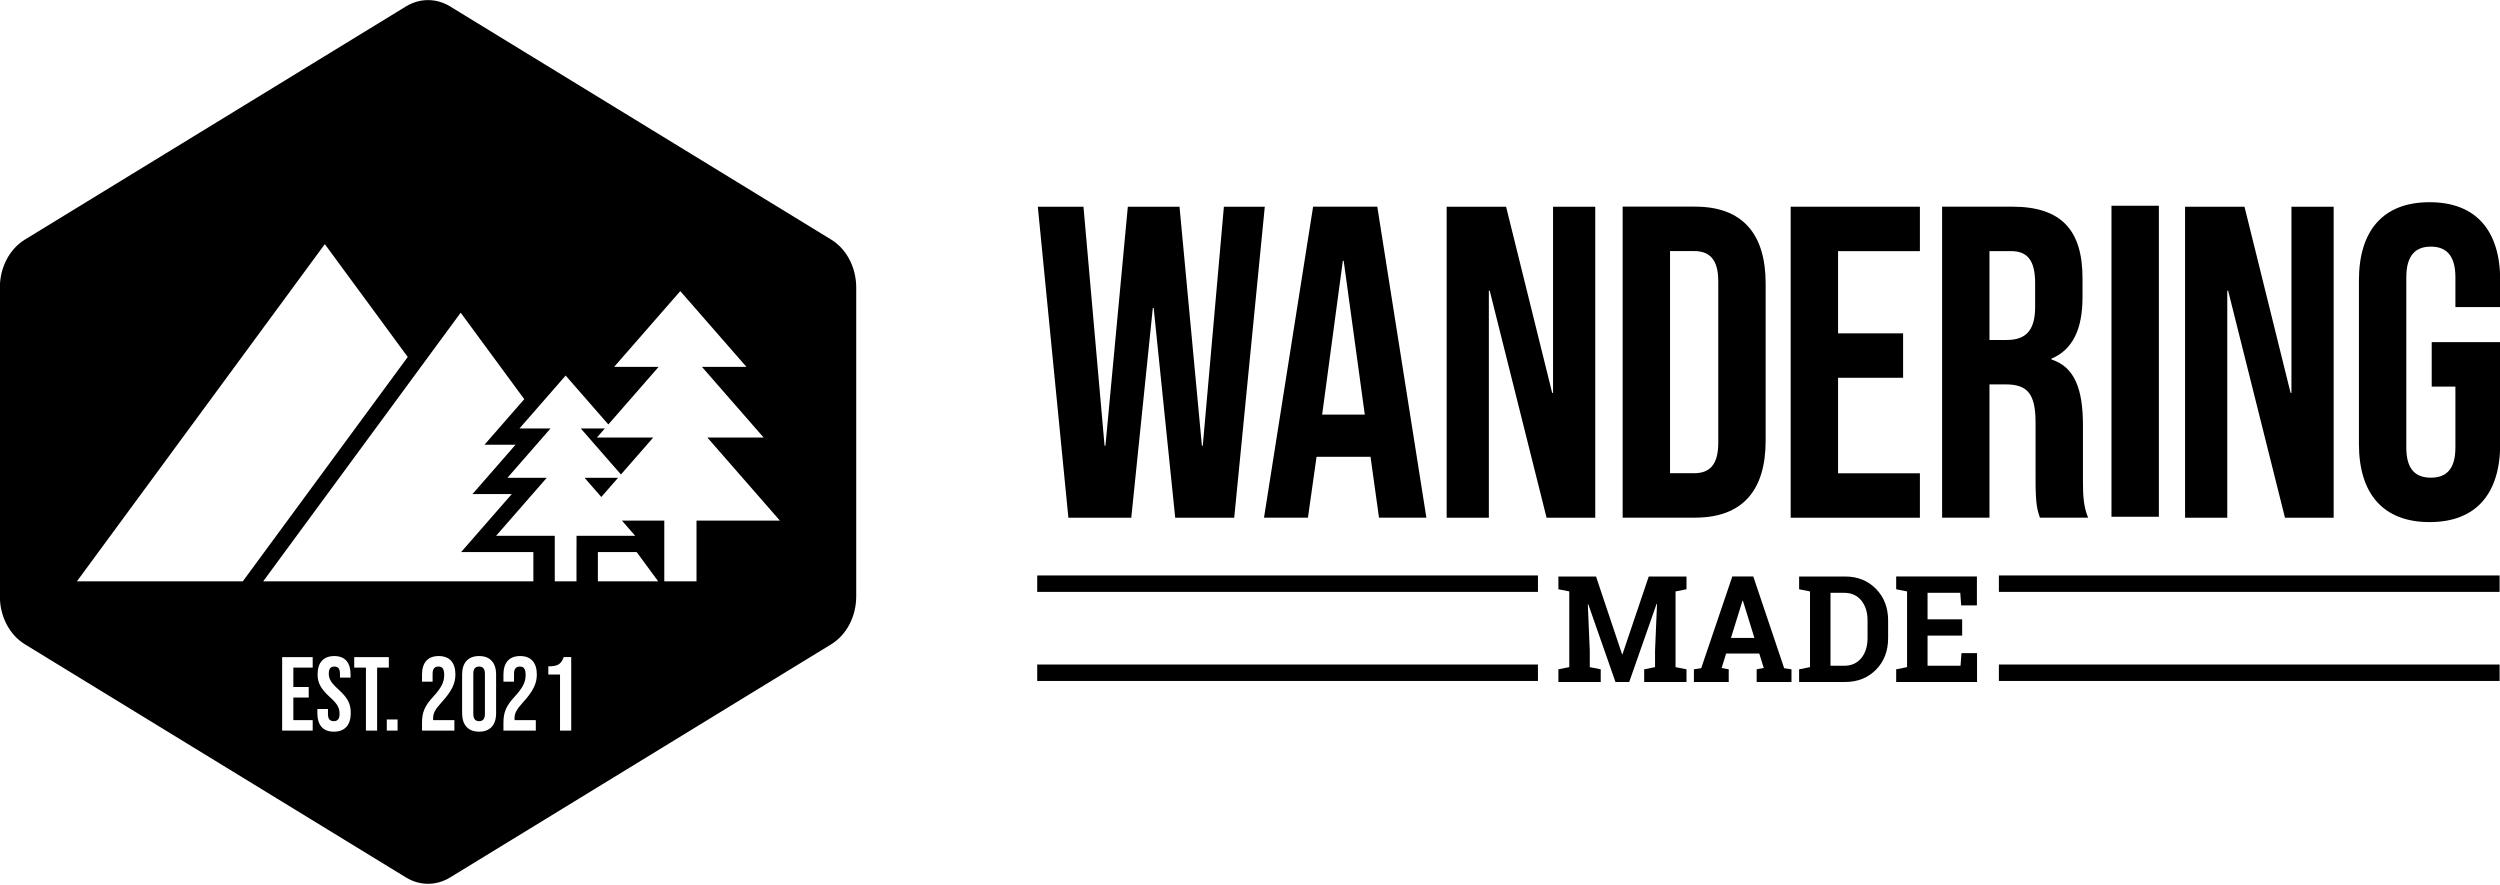 <?xml version="1.0" encoding="UTF-8" standalone="no"?> <svg xmlns="http://www.w3.org/2000/svg" xmlns:xlink="http://www.w3.org/1999/xlink" xmlns:serif="http://www.serif.com/" width="100%" height="100%" viewBox="0 0 1839 651" version="1.1" xml:space="preserve" style="fill-rule:evenodd;clip-rule:evenodd;stroke-linejoin:round;stroke-miterlimit:2;"> <g transform="matrix(1,0,0,1,-236.551,-674.963)"> <g> <g transform="matrix(2.723,0,0,3.142,843.475,1140.31)"> <path d="M1.644,-92.018C5.821,-89.803 8.416,-85.49 8.416,-80.763L8.416,-8.515C8.416,-3.786 5.821,0.526 1.644,2.741L-101.287,57.32C-103.156,58.31 -105.205,58.806 -107.255,58.806C-109.305,58.806 -111.355,58.31 -113.223,57.32L-216.155,2.741C-220.331,0.526 -222.926,-3.786 -222.926,-8.515L-222.926,-80.763C-222.926,-85.49 -220.331,-89.803 -216.154,-92.018L-113.223,-146.597C-109.487,-148.578 -105.025,-148.578 -101.287,-146.597L1.644,-92.018ZM-146.667,5.734L-146.667,22.946L-138.417,22.946L-138.417,20.488L-143.641,20.488L-143.641,15.201L-139.49,15.201L-139.49,12.741L-143.641,12.741L-143.641,8.192L-138.417,8.192L-138.417,5.734L-146.667,5.734ZM-108.884,21.078L-108.884,22.947L-100.139,22.947L-100.139,20.487L-105.888,20.487L-105.888,20.118C-105.888,18.914 -105.42,18.054 -103.605,16.332C-100.799,13.678 -99.864,11.857 -99.864,9.815C-99.864,7.063 -101.405,5.487 -104.376,5.487C-107.345,5.487 -108.884,7.063 -108.884,9.815L-108.884,11.487L-106.024,11.487L-106.024,9.642C-106.024,8.414 -105.42,7.945 -104.458,7.945C-103.496,7.945 -102.89,8.364 -102.89,9.914C-102.89,11.512 -103.548,12.817 -105.858,15.005C-108.114,17.12 -108.884,18.62 -108.884,21.078ZM-67.155,-12.001L-67.155,-20.158L-67.141,-20.158L-67.141,-22.669L-51.3,-22.669L-54.887,-26.229L-43.434,-26.229L-43.434,-12.001L-34.731,-12.001L-34.731,-26.229L-12.213,-26.229L-31.797,-45.667L-16.59,-45.667L-33.262,-62.214L-21.243,-62.214L-39.115,-79.952L-56.986,-62.214L-44.967,-62.214L-58.55,-48.733L-70.082,-60.178L-82.56,-47.793L-74.168,-47.793L-85.809,-36.24L-75.191,-36.24L-88.865,-22.669L-73.023,-22.669L-73.023,-12.001L-67.155,-12.001ZM-59.497,-47.793L-61.64,-45.667L-46.432,-45.667L-55.142,-37.021L-65.996,-47.793L-59.497,-47.793ZM-55.93,-36.24L-60.451,-31.752L-64.973,-36.24L-55.93,-36.24ZM-86.888,21.078L-86.888,22.947L-78.143,22.947L-78.143,20.487L-83.892,20.487L-83.892,20.118C-83.892,18.914 -83.424,18.054 -81.608,16.332C-78.803,13.678 -77.868,11.857 -77.868,9.815C-77.868,7.063 -79.409,5.487 -82.38,5.487C-85.346,5.487 -86.888,7.063 -86.888,9.815L-86.888,11.487L-84.028,11.487L-84.028,9.642C-84.028,8.414 -83.424,7.945 -82.462,7.945C-81.499,7.945 -80.893,8.364 -80.893,9.914C-80.893,11.512 -81.552,12.817 -83.862,15.005C-86.118,17.12 -86.888,18.62 -86.888,21.078ZM-71.601,9.815L-71.601,22.948L-68.575,22.948L-68.575,5.733L-70.609,5.733C-71.297,7.406 -72.207,7.897 -74.765,7.897L-74.765,9.815L-71.601,9.815ZM-137.152,18.866C-137.152,21.618 -135.667,23.193 -132.698,23.193C-129.727,23.193 -128.132,21.618 -128.132,18.817C-128.132,16.676 -128.929,15.299 -131.459,13.308C-133.438,11.758 -134.072,10.848 -134.072,9.594C-134.072,8.415 -133.522,7.946 -132.56,7.946C-131.598,7.946 -131.048,8.415 -131.048,9.643L-131.048,10.53L-128.186,10.53L-128.186,9.815C-128.186,7.063 -129.643,5.488 -132.587,5.488C-135.529,5.488 -137.097,7.063 -137.097,9.766C-137.097,11.733 -136.271,13.136 -133.743,15.127C-131.761,16.676 -131.157,17.585 -131.157,19.012C-131.157,20.291 -131.761,20.733 -132.723,20.733C-133.688,20.733 -134.292,20.291 -134.292,19.063L-134.292,17.881L-137.152,17.881L-137.152,18.866ZM-61.376,-18.85L-61.376,-12.001L-45.08,-12.001L-50.891,-18.85L-61.376,-18.85ZM-98.052,18.866C-98.052,21.618 -96.429,23.193 -93.458,23.193C-90.49,23.193 -88.867,21.618 -88.867,18.866L-88.867,9.815C-88.867,7.063 -90.49,5.488 -93.458,5.488C-96.429,5.488 -98.052,7.063 -98.052,9.815L-98.052,18.866ZM-91.892,19.036C-91.892,20.266 -92.498,20.733 -93.458,20.733C-94.421,20.733 -95.027,20.266 -95.027,19.036L-95.027,9.643C-95.027,8.415 -94.421,7.946 -93.458,7.946C-92.498,7.946 -91.892,8.415 -91.892,9.643L-91.892,19.036ZM-112.74,-64.532L-135.141,-90.948L-202.113,-12.001L-157.302,-12.001L-112.74,-64.532ZM-78.802,-18.85L-83.722,-18.85L-83.714,-18.858L-98.316,-18.858L-84.643,-32.429L-95.261,-32.429L-83.62,-43.983L-92.012,-43.983L-81.262,-54.652L-98.436,-74.898L-151.793,-12.001L-78.802,-12.001L-78.802,-18.85ZM-115.485,20.34L-118.399,20.34L-118.399,22.946L-115.485,22.946L-115.485,20.34ZM-124.036,8.192L-124.036,22.948L-121.01,22.948L-121.01,8.192L-117.849,8.192L-117.849,5.734L-127.197,5.734L-127.197,8.192L-124.036,8.192Z"></path> </g> <g transform="matrix(4.167,0,0,4.167,-44,-636.577)"> <g> <g transform="matrix(1.3,0,0,1.341,250.532,406.138)"> <path d="M0,-40.941L6.2,-40.941L9.065,-9.474L9.183,-9.474L12.224,-40.941L19.242,-40.941L22.283,-9.474L22.4,-9.474L25.267,-40.941L30.822,-40.941L26.67,0L18.657,0L15.733,-27.605L15.616,-27.605L12.691,0L4.152,0L0,-40.941Z" style="fill-rule:nonzero;"></path> </g> <g transform="matrix(1.3,0,0,1.341,308.253,369.419)"> <path d="M0,13.805L-2.865,-6.432L-2.982,-6.432L-5.789,13.805L0,13.805ZM-7.018,-13.568L1.697,-13.568L8.364,27.373L1.931,27.373L0.761,19.243L0.761,19.361L-6.55,19.361L-7.72,27.373L-13.686,27.373L-7.018,-13.568Z" style="fill-rule:nonzero;"></path> </g> <g transform="matrix(1.3,0,0,1.341,322.704,406.138)"> <path d="M0,-40.941L8.071,-40.941L14.329,-16.435L14.446,-16.435L14.446,-40.941L20.179,-40.941L20.179,0L13.569,0L5.849,-29.886L5.731,-29.886L5.731,0L0,0L0,-40.941Z" style="fill-rule:nonzero;"></path> </g> <g transform="matrix(1.3,0,0,1.341,366.394,359.065)"> <path d="M0,29.244C2.047,29.244 3.275,28.191 3.275,25.266L3.275,3.977C3.275,1.054 2.047,0.001 0,0.001L-3.275,0.001L-3.275,29.244L0,29.244ZM-9.709,-5.849L0.117,-5.849C6.551,-5.849 9.709,-2.28 9.709,4.27L9.709,24.974C9.709,31.524 6.551,35.093 0.117,35.093L-9.709,35.093L-9.709,-5.849Z" style="fill-rule:nonzero;"></path> </g> <g transform="matrix(1.3,0,0,1.341,383.436,406.138)"> <path d="M0,-40.941L17.546,-40.941L17.546,-35.091L6.434,-35.091L6.434,-24.271L15.265,-24.271L15.265,-18.423L6.434,-18.423L6.434,-5.848L17.546,-5.848L17.546,0L0,0L0,-40.941Z" style="fill-rule:nonzero;"></path> </g> <g transform="matrix(1.3,0,0,1.341,421.57,382.601)"> <path d="M0,-5.848C2.398,-5.848 3.86,-6.901 3.86,-10.176L3.86,-13.334C3.86,-16.259 2.866,-17.545 0.585,-17.545L-2.34,-17.545L-2.34,-5.848L0,-5.848ZM-8.772,-23.395L0.761,-23.395C7.428,-23.395 10.294,-20.294 10.294,-13.978L10.294,-11.463C10.294,-7.252 8.948,-4.561 6.083,-3.392L6.083,-3.275C9.3,-2.281 10.353,0.761 10.353,5.381L10.353,12.576C10.353,14.564 10.411,16.026 11.054,17.547L4.504,17.547C4.152,16.494 3.919,15.85 3.919,12.517L3.919,5.031C3.919,1.228 2.808,0.001 -0.117,0.001L-2.34,0.001L-2.34,17.547L-8.772,17.547L-8.772,-23.395Z" style="fill-rule:nonzero;"></path> </g> <g transform="matrix(1.3,0,0,1.341,-17.871,-152.732)"> <rect x="352.26" y="375.688" width="6.433" height="40.941"></rect> </g> <g transform="matrix(1.3,0,0,1.341,453.056,406.138)"> <path d="M0,-40.941L8.07,-40.941L14.329,-16.435L14.445,-16.435L14.445,-40.941L20.178,-40.941L20.178,0L13.568,0L5.849,-29.886L5.731,-29.886L5.731,0L0,0L0,-40.941Z" style="fill-rule:nonzero;"></path> </g> <g transform="matrix(1.3,0,0,1.341,483.747,364.245)"> <path d="M0,21.522L0,-0.001C0,-6.552 3.275,-10.294 9.592,-10.294C15.909,-10.294 19.185,-6.552 19.185,-0.001L19.185,3.508L13.102,3.508L13.102,-0.411C13.102,-3.335 11.814,-4.447 9.768,-4.447C7.721,-4.447 6.434,-3.335 6.434,-0.411L6.434,21.991C6.434,24.915 7.721,25.967 9.768,25.967C11.814,25.967 13.102,24.915 13.102,21.991L13.102,13.977L9.885,13.977L9.885,8.128L19.185,8.128L19.185,21.522C19.185,28.073 15.909,31.816 9.592,31.816C3.275,31.816 0,28.073 0,21.522" style="fill-rule:nonzero;"></path> </g> <g transform="matrix(1.586,0,0,1.637,359.84,430.288)"> <path d="M0,-5.453L-0.047,-5.461L-3.094,2.961L-4.625,2.961L-7.656,-5.43L-7.703,-5.422L-7.484,-0.43L-7.484,1.359L-6.266,1.594L-6.266,2.961L-10.977,2.961L-10.977,1.594L-9.766,1.359L-9.766,-6.805L-10.977,-7.039L-10.977,-8.414L-6.789,-8.414L-3.891,-0.031L-3.844,-0.031L-0.922,-8.414L3.281,-8.414L3.281,-7.039L2.063,-6.805L2.063,1.359L3.281,1.594L3.281,2.961L-1.43,2.961L-1.43,1.594L-0.219,1.359L-0.219,-0.43L0,-5.453Z" style="fill-rule:nonzero;"></path> </g> <g transform="matrix(1.586,0,0,1.637,372.895,424.288)"> <path d="M0,1.875L2.609,1.875L1.328,-2.133L1.281,-2.133L0,1.875ZM-4.125,5.258L-3.313,5.141L0.148,-4.75L2.484,-4.75L5.922,5.141L6.735,5.258L6.735,6.625L2.859,6.625L2.859,5.258L3.648,5.117L3.148,3.555L-0.539,3.555L-1.039,5.117L-0.25,5.258L-0.25,6.625L-4.125,6.625L-4.125,5.258Z" style="fill-rule:nonzero;"></path> </g> <g transform="matrix(1.586,0,0,1.637,390.464,432.258)"> <path d="M0,-7.859L0,0.008L1.508,0.008C2.325,0.008 2.966,-0.268 3.43,-0.82C3.894,-1.372 4.125,-2.093 4.125,-2.984L4.125,-4.882C4.125,-5.762 3.894,-6.479 3.43,-7.031C2.966,-7.583 2.325,-7.859 1.508,-7.859L0,-7.859ZM1.625,-9.617C3.016,-9.617 4.161,-9.172 5.062,-8.285C5.964,-7.397 6.414,-6.257 6.414,-4.867L6.414,-2.984C6.414,-1.588 5.964,-0.449 5.062,0.434C4.161,1.317 3.016,1.758 1.625,1.758L-3.492,1.758L-3.492,0.391L-2.281,0.157L-2.281,-8.007L-3.492,-8.242L-3.492,-9.617L1.625,-9.617Z" style="fill-rule:nonzero;"></path> </g> <g transform="matrix(1.586,0,0,1.637,413.707,424.698)"> <path d="M0,1.375L-3.852,1.375L-3.852,4.625L-0.18,4.625L-0.078,3.266L1.656,3.266L1.656,6.375L-7.344,6.375L-7.344,5.008L-6.133,4.773L-6.133,-3.391L-7.344,-3.625L-7.344,-5L1.641,-5L1.641,-1.883L-0.109,-1.883L-0.211,-3.242L-3.852,-3.242L-3.852,-0.383L0,-0.383L0,1.375Z" style="fill-rule:nonzero;"></path> </g> <g transform="matrix(-1.705,0,0,2.205,1075.74,-379.222)"> <rect x="332.644" y="360.794" width="51.843" height="1.316"></rect> </g> <g transform="matrix(-1.705,0,0,2.205,905.977,-379.222)"> <rect x="332.644" y="360.794" width="51.843" height="1.316"></rect> </g> <g transform="matrix(-1.705,0,0,2.205,1075.74,-363.499)"> <rect x="332.644" y="360.794" width="51.843" height="1.316"></rect> </g> <g transform="matrix(-1.705,0,0,2.205,905.977,-363.499)"> <rect x="332.644" y="360.794" width="51.843" height="1.316"></rect> </g> </g> </g> </g> </g> </svg> 